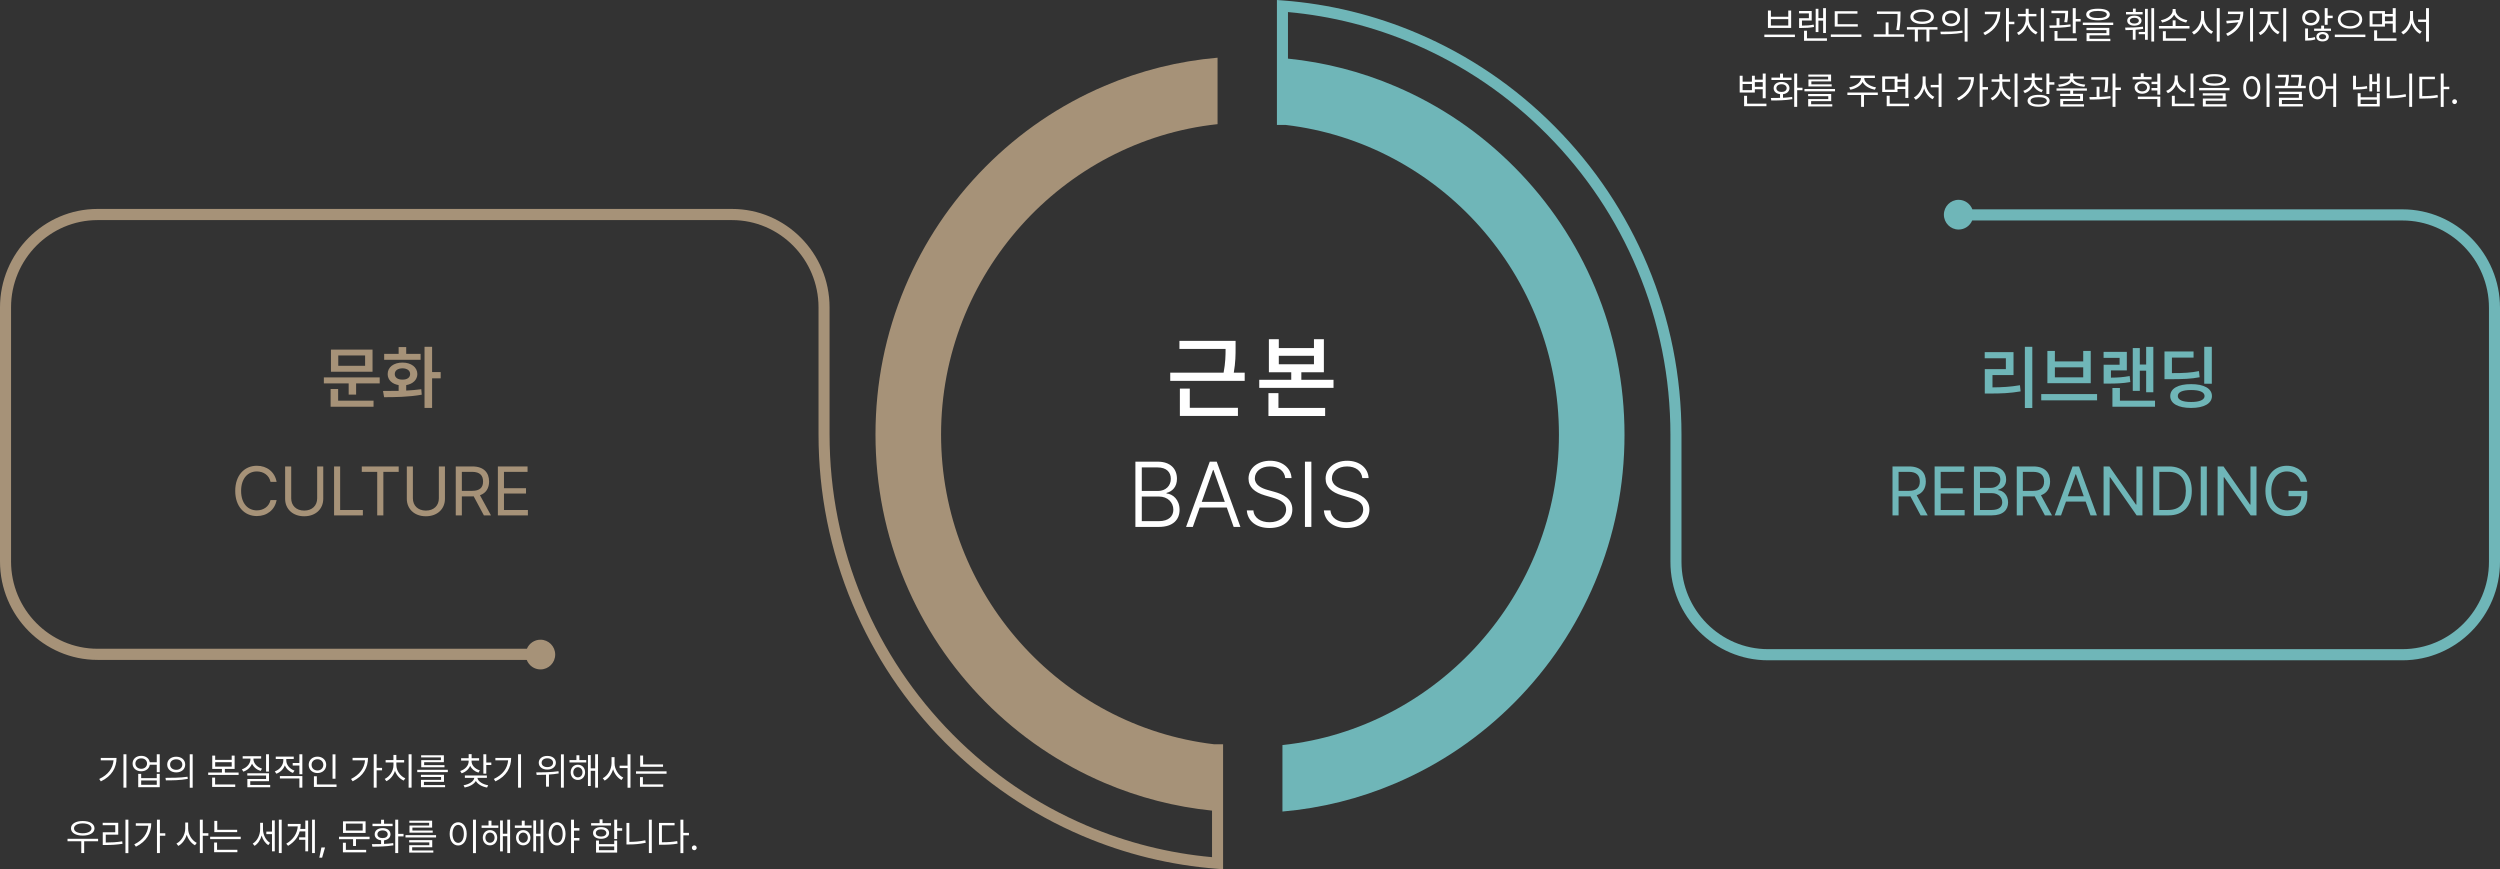 <svg width="1300" height="452" viewBox="0 0 1300 452" fill="none" xmlns="http://www.w3.org/2000/svg">
<rect x="0" y="0" width="1300" height="452" fill="#333333" stroke="none"/>
<g clip-path="url(#clip0_61_1467)">
<path d="M631.404 387.026C551.539 377.613 489.355 308.954 489.355 225.896C489.355 142.839 552.439 73.18 633.132 64.564V30C612.841 31.768 593.116 36.68 574.305 44.708C551.089 54.614 530.247 68.79 512.351 86.845C494.454 104.899 480.402 125.929 470.582 149.345C460.413 173.602 455.256 199.355 455.256 225.896C455.256 252.438 460.413 278.191 470.582 302.448C480.402 325.868 494.454 346.894 512.351 364.948C530.247 383.003 551.093 397.179 574.305 407.086C592.225 414.731 610.979 419.552 630.259 421.518V445.726C607.786 443.692 585.848 438.162 565.007 429.27C538.947 418.146 515.549 402.236 495.464 381.974C475.389 361.727 459.613 338.122 448.582 311.828C437.163 284.586 431.375 255.674 431.375 225.896V159.846C431.375 131.614 408.609 108.647 380.624 108.647H50.751C22.766 108.652 0 131.619 0 159.851V291.952C0 320.184 22.766 343.15 50.751 343.15H273.9C275.006 346.044 277.783 348.101 281.043 348.101C285.275 348.101 288.704 344.643 288.704 340.373C288.704 336.103 285.275 332.645 281.043 332.645C277.874 332.645 275.154 334.587 273.991 337.354H50.751C25.935 337.354 5.745 316.986 5.745 291.952V159.851C5.745 134.817 25.935 114.448 50.751 114.448H380.629C405.444 114.448 425.634 134.817 425.634 159.851V225.901C425.634 256.461 431.576 286.132 443.292 314.093C454.61 341.083 470.797 365.301 491.399 386.08C512.006 406.868 536.017 423.199 562.766 434.612C585.135 444.156 608.734 449.928 632.912 451.763L636 452V387.026H631.399H631.404Z" fill="#A69278"/>
<path d="M1249.25 108.854H1025.63C1024.52 105.961 1021.74 103.904 1018.48 103.904C1014.25 103.904 1010.82 107.362 1010.82 111.632C1010.82 115.901 1014.25 119.36 1018.48 119.36C1021.65 119.36 1024.37 117.418 1025.54 114.65H1249.25C1274.07 114.65 1294.26 135.019 1294.26 160.053V292.154C1294.26 317.188 1274.07 337.557 1249.25 337.557H919.376C894.561 337.557 874.371 317.188 874.371 292.154V226.104C874.371 195.544 868.429 165.873 856.708 137.917C845.395 110.936 829.207 86.714 808.601 65.92C788.004 45.137 763.993 28.806 737.239 17.388C714.865 7.844 691.262 2.072 667.088 0.237L664 0V64.974H668.601C748.461 74.387 810.645 143.051 810.645 226.104C810.645 309.156 747.561 378.82 666.868 387.436V422C687.159 420.232 706.884 415.32 725.695 407.293C748.911 397.386 769.753 383.21 787.649 365.155C805.546 347.101 819.598 326.071 829.418 302.655C839.587 278.398 844.744 252.645 844.744 226.104C844.744 199.562 839.587 173.809 829.418 149.552C819.598 126.131 805.546 105.106 787.649 87.052C769.753 68.997 748.907 54.821 725.695 44.914C707.775 37.269 689.021 32.448 669.741 30.482V6.269C692.214 8.303 714.152 13.833 734.998 22.725C761.068 33.854 784.461 49.764 804.531 70.021C824.616 90.283 840.387 113.883 851.413 140.177C862.832 167.414 868.62 196.322 868.62 226.104V292.154C868.62 320.386 891.386 343.353 919.371 343.353H1249.25C1277.23 343.353 1300 320.386 1300 292.154V160.053C1300 131.821 1277.23 108.854 1249.25 108.854H1249.25Z" fill="#6FB6B8"/>
<path d="M642.506 177.234V180.75C642.506 184.312 642.506 188.414 641.569 193.781H647.241V198.047H608.522V193.781H636.272C637.233 188.672 637.303 184.875 637.303 181.453H613.303V177.234H642.506ZM643.725 212.062V216.281H613.537V202.078H618.694V212.062H643.725ZM664.978 176.391V180.984H683.259V176.391H688.416V193.594H676.697V197.484H693.431V201.703H654.806V197.484H671.447V193.594H659.822V176.391H664.978ZM664.978 189.422H683.259V185.016H664.978V189.422ZM689.072 212.109V216.328H659.587V204.422H664.791V212.109H689.072Z" fill="white"/>
<path d="M590.406 274V240.062H601.984C608.688 240.062 612.016 243.859 612.016 248.969C612.016 253.188 609.625 255.531 606.578 256.328V256.609C609.906 256.844 613.375 259.891 613.375 265.094C613.375 270.203 610 274 602.594 274H590.406ZM602.547 271C607.75 271 610.141 268.469 610.141 265.047C610.141 261.25 607.188 258.203 602.688 258.203H593.734V271H602.547ZM602.172 255.297C606.109 255.297 608.828 252.672 608.828 248.969C608.828 245.5 606.531 243.062 601.938 243.062H593.734V255.297H602.172ZM620.266 274H616.75L629.078 240.062H632.688L645.016 274H641.5L637.938 263.922H623.828L620.266 274ZM624.906 260.969H636.906L631 244.375H630.766L624.906 260.969ZM668.312 248.594C667.984 244.891 664.797 242.547 660.391 242.547C655.703 242.547 652.516 245.172 652.516 248.734C652.516 252.25 655.984 253.891 659.219 254.781L662.734 255.766C667 256.984 672.016 259.188 672.016 264.906C672.016 270.391 667.609 274.562 660.156 274.562C653.172 274.562 648.719 270.859 648.344 265.422H651.766C652.094 269.406 655.656 271.562 660.156 271.562C665.172 271.562 668.781 268.891 668.781 264.859C668.781 261.484 665.875 259.938 661.75 258.766L657.719 257.594C652.375 256 649.234 253.281 649.234 248.875C649.234 243.344 654.109 239.594 660.484 239.594C666.859 239.594 671.359 243.391 671.594 248.594H668.312ZM681.906 240.062V274H678.578V240.062H681.906ZM708.391 248.594C708.062 244.891 704.875 242.547 700.469 242.547C695.781 242.547 692.594 245.172 692.594 248.734C692.594 252.25 696.062 253.891 699.297 254.781L702.812 255.766C707.078 256.984 712.094 259.188 712.094 264.906C712.094 270.391 707.688 274.562 700.234 274.562C693.25 274.562 688.797 270.859 688.422 265.422H691.844C692.172 269.406 695.734 271.562 700.234 271.562C705.25 271.562 708.859 268.891 708.859 264.859C708.859 261.484 705.953 259.938 701.828 258.766L697.797 257.594C692.453 256 689.312 253.281 689.312 248.875C689.312 243.344 694.188 239.594 700.562 239.594C706.938 239.594 711.438 243.391 711.672 248.594H708.391Z" fill="white"/>
<path d="M1056.8 180.348V212.164H1052.93V180.348H1056.8ZM1047.03 183.125V195.043H1036.09V201.441C1041.1 201.406 1045.43 201.16 1050.37 200.316L1050.72 203.516C1045.3 204.465 1040.56 204.641 1034.86 204.641H1032.09V191.949H1043.05V186.289H1032.05V183.125H1047.03ZM1090.48 204.922V208.156H1061.44V204.922H1090.48ZM1068.54 182.492V187.941H1083.27V182.492H1087.18V199.262H1064.64V182.492H1068.54ZM1068.54 196.203H1083.27V191H1068.54V196.203ZM1119.73 180.383V203.973H1116V192.758H1112.7V203.234H1109.04V180.98H1112.7V189.559H1116V180.383H1119.73ZM1120.61 208.332V211.496H1098.46V201.758H1102.36V208.332H1120.61ZM1105.95 182.984V192.617H1097.69V196.379C1101.38 196.344 1104.19 196.15 1107.43 195.535L1107.78 198.664C1103.95 199.332 1100.71 199.473 1096.07 199.473H1093.89V189.664H1102.19V186.078H1093.86V182.984H1105.95ZM1150.14 180.348V199.543H1146.2V180.348H1150.14ZM1140.65 182.773V185.938H1129.4V194.023C1135.67 194.041 1139.35 193.795 1143.46 192.969L1143.81 196.168C1139.38 197.012 1135.41 197.188 1128.24 197.188H1125.53V182.773H1140.65ZM1139.38 199.754C1146.03 199.719 1150.21 202.039 1150.21 205.941C1150.21 209.844 1146.03 212.129 1139.38 212.129C1132.63 212.129 1128.52 209.844 1128.52 205.941C1128.52 202.039 1132.63 199.719 1139.38 199.754ZM1139.38 202.812C1134.92 202.812 1132.46 203.867 1132.46 205.941C1132.46 207.945 1134.92 209.035 1139.38 209.035C1143.81 209.035 1146.34 207.945 1146.38 205.941C1146.34 203.867 1143.81 202.812 1139.38 202.812Z" fill="#6FB6B8"/>
<path d="M984.098 268V242.547H992.746C998.723 242.547 1001.43 245.852 1001.43 250.387C1001.43 253.744 999.918 256.398 996.684 257.523L1002.41 268H998.723L993.414 258.086L992.781 258.121H987.262V268H984.098ZM987.262 255.238H992.641C996.684 255.238 998.301 253.41 998.301 250.387C998.301 247.328 996.684 245.359 992.605 245.359H987.262V255.238ZM1006 268V242.547H1021.43V245.359H1009.16V253.867H1020.62V256.645H1009.16V265.188H1021.61V268H1006ZM1026.43 268V242.547H1035.36C1040.7 242.547 1043.2 245.535 1043.2 249.297C1043.2 252.566 1041.26 254.043 1039.05 254.641V254.887C1041.4 255.027 1044.21 257.207 1044.21 261.25C1044.21 265.082 1041.68 268 1035.67 268H1026.43ZM1035.64 265.188C1039.61 265.188 1041.16 263.43 1041.16 261.215C1041.16 258.613 1039.08 256.434 1035.81 256.434H1029.59V265.188H1035.64ZM1035.25 253.691C1037.99 253.691 1040.17 252.004 1040.17 249.332C1040.17 247.117 1038.7 245.359 1035.36 245.359H1029.59V253.691H1035.25ZM1048.71 268V242.547H1057.36C1063.34 242.547 1066.05 245.852 1066.05 250.387C1066.05 253.744 1064.54 256.398 1061.3 257.523L1067.03 268H1063.34L1058.03 258.086L1057.4 258.121H1051.88V268H1048.71ZM1051.88 255.238H1057.26C1061.3 255.238 1062.92 253.41 1062.92 250.387C1062.92 247.328 1061.3 245.359 1057.22 245.359H1051.88V255.238ZM1071.74 268H1068.44L1077.75 242.547H1081.09L1090.41 268H1087.07L1084.54 260.828H1074.31L1071.74 268ZM1075.26 258.051H1083.55L1079.51 246.66H1079.3L1075.26 258.051ZM1114.07 242.547V268H1111.05L1097.27 248.172H1097.02V268H1093.86V242.547H1096.91L1110.7 262.41H1110.94V242.547H1114.07ZM1127.61 268H1119.7V242.547H1127.92C1135.34 242.547 1139.73 247.328 1139.73 255.238C1139.73 263.184 1135.34 268 1127.61 268ZM1122.86 265.188H1127.39C1133.65 265.188 1136.64 261.426 1136.64 255.238C1136.64 249.086 1133.65 245.359 1127.71 245.359H1122.86V265.188ZM1147.54 242.547V268H1144.38V242.547H1147.54ZM1173.38 242.547V268H1170.36L1156.57 248.172H1156.33V268H1153.16V242.547H1156.22L1170 262.41H1170.25V242.547H1173.38ZM1196.37 250.492C1195.28 247.223 1192.79 245.148 1189.16 245.148C1184.66 245.148 1181.08 248.699 1181.08 255.273C1181.08 261.848 1184.66 265.398 1189.38 265.398C1193.68 265.398 1196.62 262.516 1196.69 258.016H1190.04V255.238H1199.78V257.98C1199.78 264.309 1195.42 268.352 1189.38 268.352C1182.59 268.352 1178.02 263.324 1178.02 255.273C1178.02 247.223 1182.62 242.195 1189.16 242.195C1194.54 242.195 1198.69 245.57 1199.64 250.492H1196.37Z" fill="#6FB6B8"/>
<path d="M197.445 196.238V199.367H185.176V205.203H181.309V199.367H168.406V196.238H197.445ZM193.719 181.789V193.285H172.098V181.789H193.719ZM175.895 184.848V190.227H189.852V184.848H175.895ZM194.246 208.332V211.496H171.922V202.285H175.824V208.332H194.246ZM224.691 180.348V193.461H229.156V196.73H224.691V212.129H220.754V180.348H224.691ZM199.168 203.305C201.576 203.305 204.371 203.305 207.289 203.234V200.246C203.826 199.666 201.559 197.486 201.594 194.516C201.559 190.93 204.723 188.539 209.293 188.539C213.793 188.539 216.992 190.93 217.027 194.516C216.992 197.504 214.689 199.684 211.227 200.246V203.094C213.898 202.953 216.57 202.742 219.066 202.391L219.312 205.238C212.492 206.469 205.145 206.539 199.73 206.539L199.168 203.305ZM218.715 184.004V187.098H199.766V184.004H207.289V180.488H211.227V184.004H218.715ZM209.293 191.527C206.867 191.562 205.285 192.652 205.285 194.516C205.285 196.344 206.867 197.434 209.293 197.398C211.684 197.434 213.266 196.344 213.266 194.516C213.266 192.652 211.684 191.562 209.293 191.527Z" fill="#A69278"/>
<path d="M140.668 250.562C139.93 247.047 136.906 245.148 133.566 245.148C128.961 245.148 125.375 248.699 125.375 255.273C125.375 261.848 128.961 265.398 133.566 265.398C136.906 265.398 139.895 263.5 140.668 260.02H143.832C142.918 265.223 138.734 268.352 133.566 268.352C127.027 268.352 122.316 263.324 122.316 255.273C122.316 247.223 127.027 242.195 133.566 242.195C138.699 242.195 142.883 245.289 143.832 250.562H140.668ZM164.926 242.547H168.09V259.387C168.09 264.625 164.188 268.457 158.176 268.457C152.164 268.457 148.262 264.625 148.262 259.387V242.547H151.426V259.141C151.426 262.832 153.992 265.504 158.176 265.504C162.395 265.504 164.926 262.832 164.926 259.141V242.547ZM173.715 268V242.547H176.879V265.188H188.691V268H173.715ZM188.129 245.359V242.547H207.324V245.359H199.344V268H196.145V245.359H188.129ZM228.207 242.547H231.371V259.387C231.371 264.625 227.469 268.457 221.457 268.457C215.445 268.457 211.543 264.625 211.543 259.387V242.547H214.707V259.141C214.707 262.832 217.273 265.504 221.457 265.504C225.676 265.504 228.207 262.832 228.207 259.141V242.547ZM236.996 268V242.547H245.645C251.621 242.547 254.328 245.852 254.328 250.387C254.328 253.744 252.816 256.398 249.582 257.523L255.312 268H251.621L246.312 258.086L245.68 258.121H240.16V268H236.996ZM240.16 255.238H245.539C249.582 255.238 251.199 253.41 251.199 250.387C251.199 247.328 249.582 245.359 245.504 245.359H240.16V255.238ZM258.898 268V242.547H274.332V245.359H262.062V253.867H273.523V256.645H262.062V265.188H274.508V268H258.898Z" fill="#A69278"/>
<path d="M933.354 17.988V19.277H917.455V17.988H933.354ZM920.873 5.469V8.711H929.896V5.469H931.4V14.512H919.33V5.469H920.873ZM920.873 13.281H929.896V9.941H920.873V13.281ZM949.486 4.238V17.168H948.021V10.723H945.58V16.66H944.154V4.57H945.58V9.434H948.021V4.238H949.486ZM950.014 19.922V21.211H938.1V15.977H939.623V19.922H950.014ZM942.084 5.723V10.684H937.025V13.32C939.311 13.31 941.059 13.203 943.119 12.793L943.295 14.023C941.049 14.453 939.193 14.551 936.674 14.551H935.541V9.473H940.619V6.973H935.502V5.723H942.084ZM966.049 12.578V13.848H954.057V5.84H965.873V7.109H955.58V12.578H966.049ZM967.924 17.93V19.219H952.025V17.93H967.924ZM988.256 5.977V7.715C988.236 9.844 988.236 12.227 987.611 15.723L986.049 15.547C986.713 12.227 986.713 9.785 986.713 7.715V7.246H976.01V5.977H988.256ZM990.15 17.852V19.121H974.33V17.852H980.541V11.641H982.045V17.852H990.15ZM1007.49 14.121V15.391H1003.29V21.582H1001.75V15.391H997.299V21.582H995.717V15.391H991.596V14.121H1007.49ZM999.506 4.922C1003.16 4.922 1005.62 6.387 1005.62 8.711C1005.62 11.016 1003.16 12.48 999.506 12.461C995.854 12.48 993.393 11.016 993.393 8.711C993.393 6.387 995.854 4.922 999.506 4.922ZM999.506 6.172C996.791 6.172 994.955 7.168 994.975 8.711C994.955 10.254 996.791 11.23 999.506 11.23C1002.2 11.23 1004.06 10.254 1004.06 8.711C1004.06 7.168 1002.2 6.172 999.506 6.172ZM1014.58 5.488C1017.32 5.488 1019.25 7.148 1019.25 9.57C1019.25 11.992 1017.32 13.652 1014.58 13.652C1011.85 13.652 1009.88 11.992 1009.9 9.57C1009.88 7.148 1011.85 5.488 1014.58 5.488ZM1014.58 6.836C1012.73 6.836 1011.38 7.949 1011.4 9.57C1011.38 11.191 1012.73 12.305 1014.58 12.305C1016.42 12.305 1017.75 11.191 1017.75 9.57C1017.75 7.949 1016.42 6.836 1014.58 6.836ZM1023.14 4.219V21.621H1021.62V4.219H1023.14ZM1009 16.484C1012.2 16.484 1016.62 16.465 1020.46 15.898L1020.58 17.031C1016.62 17.773 1012.34 17.793 1009.21 17.793L1009 16.484ZM1044.64 4.219V11.289H1047.46V12.578H1044.64V21.582H1043.12V4.219H1044.64ZM1040.15 6.094C1040.15 11.016 1037.85 15.488 1032.18 18.281L1031.32 17.07C1035.81 14.834 1038.26 11.494 1038.61 7.383H1032.12V6.094H1040.15ZM1062.81 4.219V21.582H1061.26V4.219H1062.81ZM1054.9 9.883C1054.9 12.793 1056.93 15.605 1059.54 16.719L1058.69 17.91C1056.68 17.021 1054.98 15.137 1054.17 12.832C1053.39 15.273 1051.7 17.275 1049.7 18.223L1048.84 17.031C1051.42 15.859 1053.39 12.93 1053.39 9.883V8.496H1049.31V7.246H1053.37V4.551H1054.9V7.246H1058.94V8.496H1054.9V9.883ZM1075.4 5.566V6.484C1075.38 7.617 1075.38 9.355 1074.96 11.621L1073.41 11.504C1073.83 9.424 1073.87 7.949 1073.9 6.855H1066.75V5.566H1075.4ZM1070.93 9.414V13.145C1072.86 13.066 1074.85 12.93 1076.65 12.676L1076.75 13.809C1073.12 14.434 1068.92 14.512 1065.83 14.512L1065.68 13.242C1066.8 13.232 1068.07 13.223 1069.41 13.184V9.414H1070.93ZM1079.39 4.219V9.883H1081.93V11.191H1079.39V17.285H1077.83V4.219H1079.39ZM1079.96 19.922V21.211H1068.35V16.113H1069.9V19.922H1079.96ZM1090.97 4.531C1094.84 4.531 1097.1 5.586 1097.1 7.52C1097.1 9.492 1094.84 10.547 1090.97 10.566C1087.1 10.547 1084.82 9.492 1084.82 7.52C1084.82 5.586 1087.1 4.531 1090.97 4.531ZM1090.97 5.684C1088.08 5.684 1086.4 6.387 1086.42 7.52C1086.4 8.73 1088.08 9.395 1090.97 9.395C1093.84 9.395 1095.54 8.73 1095.54 7.52C1095.54 6.387 1093.84 5.684 1090.97 5.684ZM1098.88 11.738V12.988H1083.06V11.738H1098.88ZM1096.85 14.492V18.379H1086.54V20.176H1097.38V21.387H1085.01V17.246H1095.35V15.664H1084.97V14.492H1096.85ZM1114.17 6.25V7.48H1105.52V6.25H1109.12V4.473H1110.58V6.25H1114.17ZM1109.86 8.145C1112.04 8.145 1113.57 9.16 1113.59 10.762C1113.57 12.344 1112.04 13.34 1109.86 13.359C1107.65 13.34 1106.15 12.344 1106.15 10.762C1106.15 9.16 1107.65 8.145 1109.86 8.145ZM1109.86 9.258C1108.45 9.238 1107.53 9.844 1107.53 10.762C1107.53 11.68 1108.45 12.246 1109.86 12.246C1111.24 12.246 1112.18 11.68 1112.2 10.762C1112.18 9.844 1111.24 9.238 1109.86 9.258ZM1120.15 4.219V21.582H1118.69V4.219H1120.15ZM1116.85 4.609V20.684H1115.4V17.793H1112.14V16.621H1115.4V4.609H1116.85ZM1105.07 14.355C1107.57 14.355 1111.48 14.277 1114.33 13.867L1114.43 15.02C1113.21 15.234 1111.85 15.391 1110.5 15.488V20.645H1109.06V15.566C1107.67 15.645 1106.35 15.664 1105.27 15.664L1105.07 14.355ZM1136.71 19.922V21.211H1124.7V16.211H1126.24V19.922H1136.71ZM1138.53 13.535V14.824H1122.65V13.535H1129.8V10.586H1131.3V13.535H1138.53ZM1131.32 5.469C1131.32 7.93 1134.37 10.02 1137.42 10.508L1136.81 11.719C1134.2 11.211 1131.63 9.736 1130.56 7.637C1129.49 9.746 1126.94 11.23 1124.31 11.719L1123.69 10.508C1126.73 10 1129.78 7.91 1129.78 5.469V4.688H1131.32V5.469ZM1146.11 8.887C1146.09 12.051 1148.26 15.254 1150.81 16.406L1149.88 17.617C1147.9 16.65 1146.2 14.609 1145.37 12.129C1144.55 14.756 1142.85 16.943 1140.81 17.969L1139.84 16.68C1142.42 15.488 1144.56 12.188 1144.58 8.887V5.723H1146.11V8.887ZM1154.25 4.219V21.621H1152.71V4.219H1154.25ZM1166.54 6.035C1166.52 11.055 1164.7 15.684 1158.43 18.75L1157.57 17.52C1160.82 15.957 1162.84 13.955 1163.94 11.602L1157.9 12.188L1157.65 10.82L1164.43 10.371C1164.74 9.404 1164.93 8.379 1164.99 7.305H1158.53V6.035H1166.54ZM1171.58 4.219V21.582H1170.03V4.219H1171.58ZM1180.72 9.551C1180.72 12.5 1182.87 15.488 1185.42 16.602L1184.56 17.812C1182.53 16.885 1180.78 14.883 1179.97 12.48C1179.15 15.029 1177.41 17.246 1175.42 18.242L1174.51 17.031C1176.99 15.84 1179.15 12.559 1179.17 9.551V7.285H1175.07V6.016H1184.86V7.285H1180.72V9.551ZM1188.82 4.219V21.582H1187.28V4.219H1188.82ZM1201.65 5.215C1204.25 5.215 1206.17 6.875 1206.17 9.219C1206.17 11.582 1204.25 13.223 1201.65 13.242C1199.06 13.223 1197.12 11.582 1197.14 9.219C1197.12 6.875 1199.06 5.215 1201.65 5.215ZM1201.65 6.504C1199.96 6.504 1198.63 7.656 1198.65 9.219C1198.63 10.82 1199.96 11.973 1201.65 11.973C1203.37 11.973 1204.66 10.82 1204.66 9.219C1204.66 7.656 1203.37 6.504 1201.65 6.504ZM1210.38 4.219V8.145H1213V9.414H1210.38V12.91H1208.86V4.219H1210.38ZM1200.15 14.785V19.844C1201.16 19.814 1202.49 19.668 1203.72 19.258L1203.96 20.488C1202.26 21.055 1200.62 21.113 1199.49 21.113H1198.67V14.785H1200.15ZM1212.12 14.863V16.055H1203.35V14.863H1207.01V13.32H1208.51V14.863H1212.12ZM1207.73 16.641C1209.62 16.641 1210.97 17.598 1210.99 19.102C1210.97 20.605 1209.62 21.543 1207.73 21.543C1205.81 21.543 1204.49 20.605 1204.51 19.102C1204.49 17.598 1205.81 16.641 1207.73 16.641ZM1207.73 17.754C1206.65 17.754 1205.87 18.301 1205.87 19.102C1205.87 19.922 1206.65 20.449 1207.73 20.449C1208.82 20.449 1209.58 19.922 1209.58 19.102C1209.58 18.301 1208.82 17.754 1207.73 17.754ZM1222.01 5.352C1225.64 5.352 1228.35 7.246 1228.35 10.117C1228.35 13.008 1225.64 14.902 1222.01 14.883C1218.37 14.902 1215.66 13.008 1215.66 10.117C1215.66 7.246 1218.37 5.352 1222.01 5.352ZM1222.01 6.602C1219.21 6.582 1217.1 8.047 1217.12 10.117C1217.1 12.227 1219.21 13.633 1222.01 13.633C1224.78 13.633 1226.87 12.227 1226.87 10.117C1226.87 8.047 1224.78 6.582 1222.01 6.602ZM1229.99 17.988V19.277H1214.1V17.988H1229.99ZM1240.17 5.742V7.285H1244.23V4.238H1245.78V16.914H1244.23V12.285H1240.17V13.848H1232.2V5.742H1240.17ZM1233.72 7.012V12.617H1238.67V7.012H1233.72ZM1246.17 19.922V21.211H1234.54V15.781H1236.09V19.922H1246.17ZM1240.17 11.016H1244.23V8.574H1240.17V11.016ZM1254.78 8.887C1254.78 12.031 1256.79 15.195 1259.31 16.348L1258.39 17.598C1256.42 16.582 1254.79 14.502 1254.02 12.031C1253.25 14.629 1251.62 16.855 1249.64 17.91L1248.65 16.68C1251.19 15.43 1253.22 12.09 1253.22 8.887V5.723H1254.78V8.887ZM1263.06 4.219V21.621H1261.54V11.406H1257.42V10.156H1261.54V4.219H1263.06ZM918.158 38.238V51.09H916.615V46.422H912.514V48.121H904.643V39.391H906.166V42.477H911.01V39.391H912.514V41.422H916.615V38.238H918.158ZM918.549 53.922V55.211H906.928V49.82H908.471V53.922H918.549ZM906.166 46.852H911.01V43.688H906.166V46.852ZM912.514 45.152H916.615V42.711H912.514V45.152ZM934.525 38.219V45.621H937.299V46.91H934.525V55.582H932.982V38.219H934.525ZM920.834 50.953C922.25 50.953 923.9 50.953 925.619 50.895V48.961C923.598 48.736 922.279 47.555 922.299 45.836C922.279 43.883 923.939 42.613 926.4 42.613C928.822 42.613 930.502 43.883 930.521 45.836C930.502 47.555 929.164 48.736 927.162 48.98V50.836C928.783 50.758 930.414 50.631 931.928 50.406L932.025 51.578C928.236 52.223 924.135 52.262 921.088 52.262L920.834 50.953ZM931.615 40.348V41.598H921.146V40.348H925.619V38.258H927.162V40.348H931.615ZM926.4 43.805C924.799 43.805 923.725 44.625 923.725 45.836C923.725 47.047 924.799 47.828 926.4 47.809C927.982 47.828 929.057 47.047 929.057 45.836C929.057 44.625 927.982 43.805 926.4 43.805ZM954.213 46.285V47.496H938.314V46.285H954.213ZM952.221 48.883V52.574H941.791V54.234H952.787V55.348H940.248V51.52H950.697V50.035H940.229V48.883H952.221ZM952.162 38.746V42.34H941.908V43.863H952.475V44.977H940.385V41.285H950.619V39.859H940.326V38.746H952.162ZM969.408 40.68C969.389 43.004 972.494 44.977 975.521 45.426L974.955 46.637C972.24 46.178 969.604 44.732 968.549 42.633C967.494 44.732 964.848 46.178 962.182 46.637L961.576 45.426C964.584 44.977 967.689 43.004 967.689 40.68V40.562H962.123V39.312H974.955V40.562H969.408V40.68ZM976.459 48.121V49.391H969.271V55.582H967.768V49.391H960.639V48.121H976.459ZM986.713 39.742V41.285H990.775V38.238H992.318V50.914H990.775V46.285H986.713V47.848H978.744V39.742H986.713ZM980.268 41.012V46.617H985.209V41.012H980.268ZM992.709 53.922V55.211H981.088V49.781H982.631V53.922H992.709ZM986.713 45.016H990.775V42.574H986.713V45.016ZM1001.32 42.887C1001.32 46.031 1003.33 49.195 1005.85 50.348L1004.94 51.598C1002.96 50.582 1001.33 48.502 1000.56 46.031C999.789 48.629 998.158 50.855 996.186 51.91L995.189 50.68C997.729 49.43 999.76 46.09 999.76 42.887V39.723H1001.32V42.887ZM1009.6 38.219V55.621H1008.08V45.406H1003.96V44.156H1008.08V38.219H1009.6ZM1030.95 38.219V45.289H1033.76V46.578H1030.95V55.582H1029.43V38.219H1030.95ZM1026.46 40.094C1026.46 45.016 1024.15 49.488 1018.49 52.281L1017.63 51.07C1022.12 48.834 1024.56 45.494 1024.92 41.383H1018.43V40.094H1026.46ZM1049.12 38.219V55.582H1047.57V38.219H1049.12ZM1041.21 43.883C1041.21 46.793 1043.24 49.605 1045.85 50.719L1044.99 51.91C1042.99 51.022 1041.29 49.137 1040.48 46.832C1039.7 49.273 1038.01 51.275 1036.01 52.223L1035.15 51.031C1037.73 49.859 1039.7 46.93 1039.7 43.883V42.496H1035.62V41.246H1039.68V38.551H1041.21V41.246H1045.25V42.496H1041.21V43.883ZM1058 41.969C1058 44.098 1059.76 46.012 1062.32 46.754L1061.6 47.984C1059.59 47.359 1058.05 46.06 1057.28 44.391C1056.53 46.285 1054.93 47.73 1052.88 48.434L1052.1 47.223C1054.7 46.422 1056.5 44.352 1056.5 41.969V41.617H1052.57V40.348H1056.5V38.141H1058.04V40.348H1061.93V41.617H1058V41.969ZM1065.66 38.219V42.75H1068.28V44.02H1065.66V48.883H1064.13V38.219H1065.66ZM1060.09 49.312C1063.67 49.312 1065.81 50.445 1065.81 52.418C1065.81 54.41 1063.67 55.523 1060.09 55.523C1056.5 55.523 1054.33 54.41 1054.33 52.418C1054.33 50.445 1056.5 49.312 1060.09 49.312ZM1060.09 50.523C1057.46 50.523 1055.85 51.207 1055.87 52.418C1055.85 53.629 1057.46 54.332 1060.09 54.332C1062.73 54.332 1064.33 53.629 1064.33 52.418C1064.33 51.207 1062.73 50.523 1060.09 50.523ZM1085.19 45.953V47.145H1078.02V48.766H1083.16V52.516H1072.85V54.215H1083.69V55.387H1071.32V51.422H1081.65V49.918H1071.28V48.766H1076.52V47.145H1069.39V45.953H1085.19ZM1078.02 38.121V39.742H1083.59V40.953H1078.14C1078.42 42.682 1081.14 43.775 1084.33 43.98L1083.86 45.152C1080.96 44.908 1078.34 44.01 1077.28 42.359C1076.21 44.01 1073.6 44.908 1070.68 45.152L1070.23 43.98C1073.4 43.775 1076.12 42.682 1076.42 40.953H1071.01V39.742H1076.52V38.121H1078.02ZM1096.28 40.152V41.051C1096.26 42.418 1096.26 44.723 1095.78 47.945L1094.23 47.809C1094.7 44.898 1094.74 42.789 1094.74 41.402H1087.46V40.152H1096.28ZM1091.73 45.113V50.387C1093.66 50.318 1095.63 50.191 1097.44 49.977L1097.51 51.129C1093.86 51.695 1089.78 51.773 1086.67 51.754L1086.48 50.484C1087.62 50.475 1088.89 50.465 1090.23 50.426V45.113H1091.73ZM1100.05 38.219V45.484H1102.87V46.812H1100.05V55.582H1098.53V38.219H1100.05ZM1118.8 40.016V41.285H1108.98V40.016H1113.2V38.082H1114.72V40.016H1118.8ZM1113.94 42.242C1116.24 42.262 1117.9 43.551 1117.9 45.484C1117.9 47.418 1116.24 48.727 1113.94 48.746C1111.63 48.727 1109.99 47.418 1110.01 45.484C1109.99 43.551 1111.63 42.262 1113.94 42.242ZM1113.94 43.434C1112.46 43.453 1111.44 44.273 1111.44 45.484C1111.44 46.695 1112.46 47.516 1113.94 47.516C1115.42 47.516 1116.46 46.695 1116.48 45.484C1116.46 44.273 1115.42 43.453 1113.94 43.434ZM1123.35 38.219V49.234H1121.81V47.047H1118.78V45.758H1121.81V43.746H1118.8V42.516H1121.81V38.219H1123.35ZM1123.35 50.25V55.582H1121.81V51.5H1111.67V50.25H1123.35ZM1140.58 38.238V50.973H1139.06V38.238H1140.58ZM1141.13 53.922V55.211H1129.37V49.801H1130.89V53.922H1141.13ZM1132.4 40.953C1132.38 43.59 1134.19 45.973 1136.77 46.91L1135.97 48.141C1133.96 47.369 1132.4 45.807 1131.63 43.805C1130.86 45.934 1129.28 47.643 1127.26 48.453L1126.42 47.262C1129.06 46.246 1130.83 43.688 1130.83 40.953V39.215H1132.4V40.953ZM1151.44 38.531C1155.31 38.531 1157.57 39.586 1157.57 41.52C1157.57 43.492 1155.31 44.547 1151.44 44.566C1147.57 44.547 1145.29 43.492 1145.29 41.52C1145.29 39.586 1147.57 38.531 1151.44 38.531ZM1151.44 39.684C1148.55 39.684 1146.87 40.387 1146.89 41.52C1146.87 42.73 1148.55 43.395 1151.44 43.395C1154.31 43.395 1156.01 42.73 1156.01 41.52C1156.01 40.387 1154.31 39.684 1151.44 39.684ZM1159.35 45.738V46.988H1143.53V45.738H1159.35ZM1157.32 48.492V52.379H1147.01V54.176H1157.85V55.387H1145.48V51.246H1155.81V49.664H1145.44V48.492H1157.32ZM1180.15 38.219V55.621H1178.61V38.219H1180.15ZM1170.91 39.566C1173.49 39.586 1175.35 41.93 1175.35 45.621C1175.35 49.312 1173.49 51.656 1170.91 51.656C1168.31 51.656 1166.48 49.312 1166.48 45.621C1166.48 41.93 1168.31 39.586 1170.91 39.566ZM1170.91 40.934C1169.17 40.953 1167.96 42.789 1167.96 45.621C1167.96 48.453 1169.17 50.289 1170.91 50.289C1172.65 50.289 1173.86 48.453 1173.86 45.621C1173.86 42.789 1172.65 40.953 1170.91 40.934ZM1199 44.605V45.855H1183.12V44.605H1188.04C1188.57 42.633 1188.68 41.168 1188.71 40.172H1184.51V38.902H1190.21V39.488C1190.21 40.406 1190.21 42.203 1189.6 44.605H1194.9C1195.38 42.652 1195.48 41.178 1195.5 40.172H1191.4V38.902H1196.99V39.508C1196.97 40.445 1196.97 42.213 1196.44 44.605H1199ZM1196.97 47.691V51.988H1186.6V54.117H1197.53V55.348H1185.05V50.816H1195.42V48.922H1185.01V47.691H1196.97ZM1205.07 39.566C1207.44 39.586 1209.13 41.607 1209.39 44.859H1213.28V38.219H1214.8V55.621H1213.28V46.129H1209.41C1209.22 49.527 1207.49 51.656 1205.07 51.656C1202.51 51.656 1200.72 49.312 1200.72 45.621C1200.72 41.93 1202.51 39.586 1205.07 39.566ZM1205.07 40.934C1203.35 40.953 1202.18 42.789 1202.18 45.621C1202.18 48.453 1203.35 50.289 1205.07 50.289C1206.77 50.289 1207.96 48.453 1207.96 45.621C1207.96 42.789 1206.77 40.953 1205.07 40.934ZM1237.46 38.238V47.691H1235.99V43.707H1233.53V47.535H1232.08V38.57H1233.53V42.477H1235.99V38.238H1237.46ZM1227.53 48.473V50.582H1235.95V48.473H1237.46V55.348H1226.01V48.473H1227.53ZM1227.53 54.078H1235.95V51.812H1227.53V54.078ZM1225.11 39.371V45.27C1226.93 45.26 1228.7 45.162 1230.81 44.762L1230.99 46.051C1228.63 46.48 1226.75 46.539 1224.68 46.539H1223.59V39.371H1225.11ZM1254.31 38.219V55.582H1252.79V38.219H1254.31ZM1242.63 39.938V49.781C1245.28 49.772 1248.02 49.557 1250.93 48.941L1251.15 50.25C1248.06 50.895 1245.31 51.109 1242.53 51.109H1241.13V39.938H1242.63ZM1270.72 38.219V45.094H1273.63V46.383H1270.72V55.621H1269.19V38.219H1270.72ZM1266.15 39.918V41.188H1259.56V49.977C1262.71 49.977 1264.94 49.83 1267.51 49.352L1267.71 50.68C1264.99 51.168 1262.71 51.266 1259.41 51.266H1258.04V39.918H1266.15ZM1276.4 54.117C1275.72 54.117 1275.13 53.551 1275.15 52.848C1275.13 52.164 1275.72 51.598 1276.4 51.598C1277.08 51.598 1277.65 52.164 1277.65 52.848C1277.65 53.551 1277.08 54.117 1276.4 54.117Z" fill="white"/>
<path d="M65.738 392.219V409.582H64.195V392.219H65.738ZM60.602 394.113C60.582 399.113 58.258 403.527 52.438 406.32L51.598 405.07C56.295 402.844 58.688 399.514 59.039 395.363H52.398V394.113H60.602ZM73.453 393.039C75.787 393.02 77.555 394.377 77.887 396.379H81.519V392.219H83.062V401.535H81.519V397.648H77.906C77.594 399.699 75.807 401.066 73.453 401.066C70.816 401.066 68.941 399.426 68.941 397.043C68.941 394.68 70.816 393.02 73.453 393.039ZM73.453 394.348C71.676 394.328 70.406 395.441 70.406 397.043C70.406 398.625 71.676 399.777 73.453 399.777C75.211 399.777 76.461 398.625 76.461 397.043C76.461 395.441 75.211 394.328 73.453 394.348ZM73.414 402.414V404.621H81.519V402.414H83.062V409.348H71.871V402.414H73.414ZM73.414 408.098H81.519V405.852H73.414V408.098ZM91.637 393.488C94.371 393.488 96.305 395.148 96.305 397.57C96.305 399.992 94.371 401.652 91.637 401.652C88.902 401.652 86.93 399.992 86.949 397.57C86.93 395.148 88.902 393.488 91.637 393.488ZM91.637 394.836C89.781 394.836 88.434 395.949 88.453 397.57C88.434 399.191 89.781 400.305 91.637 400.305C93.473 400.305 94.801 399.191 94.801 397.57C94.801 395.949 93.473 394.836 91.637 394.836ZM100.191 392.219V409.621H98.668V392.219H100.191ZM86.051 404.484C89.254 404.484 93.668 404.465 97.516 403.898L97.633 405.031C93.668 405.773 89.391 405.793 86.266 405.793L86.051 404.484ZM111.891 392.922V395.129H120.484V392.922H122.008V399.855H116.93V401.711H124.078V402.98H108.258V401.711H115.406V399.855H110.367V392.922H111.891ZM111.891 398.625H120.484V396.34H111.891V398.625ZM122.32 407.922V409.211H110.309V404.367H111.852V407.922H122.32ZM139.859 392.219V401.242H138.355V392.219H139.859ZM139.879 402.082V406.223H130.133V408.156H140.504V409.387H128.629V405.07H138.355V403.293H128.59V402.082H139.879ZM131.793 394.68C131.793 396.945 133.648 398.918 136.266 399.699L135.504 400.891C133.453 400.246 131.822 398.869 131.051 397.082C130.299 399.035 128.639 400.559 126.52 401.262L125.797 400.051C128.395 399.191 130.25 397.062 130.25 394.68V394.484H126.188V393.215H135.797V394.484H131.793V394.68ZM148.863 395.422C148.863 397.688 150.602 399.836 153.141 400.715L152.34 401.926C150.377 401.223 148.863 399.768 148.121 397.98C147.369 399.982 145.768 401.584 143.707 402.336L142.906 401.125C145.465 400.207 147.32 397.883 147.32 395.441V394.68H143.395V393.43H152.75V394.68H148.863V395.422ZM157.223 403.547V409.582H155.68V404.816H145.543V403.547H157.223ZM157.223 392.219V402.629H155.68V398.059H152.203V396.77H155.68V392.219H157.223ZM174.449 392.238V404.934H172.926V392.238H174.449ZM174.996 407.922V409.211H163.238V403.645H164.762V407.922H174.996ZM165.074 393.449C167.672 393.449 169.625 395.207 169.625 397.707C169.625 400.246 167.672 401.984 165.074 401.984C162.477 401.984 160.523 400.246 160.523 397.707C160.523 395.207 162.477 393.449 165.074 393.449ZM165.074 394.797C163.316 394.797 162.008 396.008 162.027 397.707C162.008 399.445 163.316 400.637 165.074 400.637C166.793 400.637 168.121 399.445 168.121 397.707C168.121 396.008 166.793 394.797 165.074 394.797ZM195.855 392.219V399.289H198.668V400.578H195.855V409.582H194.332V392.219H195.855ZM191.363 394.094C191.363 399.016 189.059 403.488 183.395 406.281L182.535 405.07C187.027 402.834 189.469 399.494 189.82 395.383H183.336V394.094H191.363ZM214.02 392.219V409.582H212.477V392.219H214.02ZM206.109 397.883C206.109 400.793 208.141 403.605 210.758 404.719L209.898 405.91C207.896 405.021 206.197 403.137 205.387 400.832C204.605 403.273 202.916 405.275 200.914 406.223L200.055 405.031C202.633 403.859 204.605 400.93 204.605 397.883V396.496H200.523V395.246H204.586V392.551H206.109V395.246H210.152V396.496H206.109V397.883ZM232.867 400.285V401.496H216.969V400.285H232.867ZM230.875 402.883V406.574H220.445V408.234H231.441V409.348H218.902V405.52H229.352V404.035H218.883V402.883H230.875ZM230.816 392.746V396.34H220.562V397.863H231.129V398.977H219.039V395.285H229.273V393.859H218.98V392.746H230.816ZM245.211 395.852C245.211 397.922 246.969 399.836 249.527 400.598L248.805 401.77C246.803 401.174 245.24 399.885 244.488 398.215C243.727 400.051 242.115 401.447 240.055 402.121L239.293 400.91C241.871 400.129 243.707 398.137 243.707 395.852V395.52H239.781V394.25H243.707V392.141H245.25V394.25H249.137V395.52H245.211V395.852ZM252.867 392.219V396.516H255.484V397.805H252.867V402.316H251.344V392.219H252.867ZM253.18 403.254V404.504H248.258C248.512 406.32 251.061 407.883 253.844 408.332L253.277 409.523C250.729 409.104 248.424 407.844 247.438 406.105C246.441 407.834 244.156 409.064 241.637 409.504L241.051 408.332C243.854 407.883 246.373 406.35 246.637 404.504H241.734V403.254H253.18ZM270.934 392.219V409.582H269.391V392.219H270.934ZM265.797 394.113C265.777 399.113 263.453 403.527 257.633 406.32L256.793 405.07C261.49 402.844 263.883 399.514 264.234 395.363H257.594V394.113H265.797ZM284.605 393.078C287.203 393.059 289.059 394.484 289.059 396.613C289.059 398.723 287.203 400.188 284.605 400.168C282.008 400.188 280.152 398.723 280.152 396.613C280.152 394.484 282.008 393.059 284.605 393.078ZM284.605 394.328C282.867 394.309 281.637 395.266 281.656 396.613C281.637 397.98 282.867 398.918 284.605 398.898C286.363 398.918 287.594 397.98 287.594 396.613C287.594 395.266 286.363 394.309 284.605 394.328ZM293.199 392.238V409.602H291.695V392.238H293.199ZM278.844 401.652C282.105 401.652 286.559 401.594 290.426 401.027L290.523 402.18C288.863 402.482 287.135 402.668 285.465 402.766V409.055H283.941V402.863C282.174 402.941 280.504 402.951 279.059 402.961L278.844 401.652ZM304.84 395.227V396.477H296.129V395.227H299.742V392.746H301.266V395.227H304.84ZM300.484 397.648C302.672 397.648 304.234 399.289 304.254 401.594C304.234 403.918 302.672 405.578 300.484 405.578C298.316 405.578 296.754 403.918 296.754 401.594C296.754 399.289 298.316 397.648 300.484 397.648ZM300.484 398.938C299.117 398.957 298.121 400.07 298.121 401.594C298.121 403.137 299.117 404.25 300.484 404.23C301.871 404.25 302.887 403.137 302.887 401.594C302.887 400.07 301.871 398.957 300.484 398.938ZM310.953 392.219V409.582H309.488V400.812H307.184V408.723H305.738V392.648H307.184V399.543H309.488V392.219H310.953ZM319.566 396.887C319.566 400.031 321.578 403.195 324.098 404.348L323.18 405.598C321.207 404.582 319.576 402.502 318.805 400.031C318.033 402.629 316.402 404.855 314.43 405.91L313.434 404.68C315.973 403.43 318.004 400.09 318.004 396.887V393.723H319.566V396.887ZM327.848 392.219V409.621H326.324V399.406H322.203V398.156H326.324V392.219H327.848ZM344.781 397.492V398.723H332.887V392.863H334.41V397.492H344.781ZM346.617 401.086V402.336H330.719V401.086H346.617ZM344.879 407.883V409.152H332.789V404.113H334.312V407.883H344.879ZM51.012 436.18V437.469H43.766V443.582H42.262V437.469H35.113V436.18H51.012ZM43.023 426.922C46.676 426.922 49.137 428.387 49.137 430.75C49.137 433.055 46.676 434.52 43.023 434.52C39.371 434.52 36.91 433.055 36.91 430.75C36.91 428.387 39.371 426.922 43.023 426.922ZM43.023 428.172C40.309 428.172 38.473 429.188 38.492 430.75C38.473 432.293 40.309 433.289 43.023 433.289C45.719 433.289 47.574 432.293 47.574 430.75C47.574 429.188 45.719 428.172 43.023 428.172ZM66.754 426.219V443.621H65.231V426.219H66.754ZM61.48 427.84V434.012H54.996V438.113C57.877 438.113 60.445 437.986 63.551 437.488L63.707 438.777C60.504 439.285 57.867 439.402 54.879 439.402H53.434V432.762H59.938V429.109H53.395V427.84H61.48ZM83.141 426.219V433.289H85.953V434.578H83.141V443.582H81.617V426.219H83.141ZM78.648 428.094C78.648 433.016 76.344 437.488 70.68 440.281L69.82 439.07C74.312 436.834 76.754 433.494 77.106 429.383H70.621V428.094H78.648ZM97.828 430.887C97.828 433.953 99.859 437.098 102.32 438.309L101.383 439.539C99.469 438.533 97.867 436.482 97.106 434.07C96.324 436.639 94.684 438.826 92.731 439.871L91.754 438.641C94.293 437.391 96.305 434.051 96.324 430.887V427.723H97.828V430.887ZM105.445 426.219V433.27H108.355V434.598H105.445V443.582H103.922V426.219H105.445ZM123.336 431.492V432.723H111.441V426.863H112.965V431.492H123.336ZM125.172 435.086V436.336H109.273V435.086H125.172ZM123.434 441.883V443.152H111.344V438.113H112.867V441.883H123.434ZM136.754 431.16C136.754 433.914 138.102 436.902 140.406 438.27L139.527 439.461C137.857 438.445 136.656 436.59 136.051 434.48C135.406 436.785 134.117 438.768 132.379 439.832L131.402 438.68C133.805 437.273 135.27 434.188 135.27 431.219V427.859H136.754V431.16ZM146.48 426.219V443.582H144.996V426.219H146.48ZM142.887 426.59V442.703H141.441V433.758H138.492V432.449H141.441V426.59H142.887ZM163.746 426.219V443.582H162.281V426.219H163.746ZM160.23 426.688V442.703H158.766V436.688H155.543V435.418H158.766V432.332H155.836C154.986 435.271 153.082 437.869 149.801 439.832L148.863 438.719C152.643 436.482 154.537 433.348 154.84 429.715H149.645V428.445H156.363C156.363 429.334 156.285 430.213 156.129 431.062H158.766V426.688H160.23ZM169.02 440.691L167.496 446.004H166.051L167.125 440.691H169.02ZM192.184 435.105V436.375H185.113V439.93H183.59V436.375H176.285V435.105H192.184ZM190.113 427.078V433.113H178.355V427.078H190.113ZM179.859 428.289V431.883H188.59V428.289H179.859ZM190.406 441.922V443.211H178.316V438.211H179.859V441.922H190.406ZM207.066 426.219V433.621H209.84V434.91H207.066V443.582H205.523V426.219H207.066ZM193.375 438.953C194.791 438.953 196.441 438.953 198.16 438.895V436.961C196.139 436.736 194.82 435.555 194.84 433.836C194.82 431.883 196.48 430.613 198.941 430.613C201.363 430.613 203.043 431.883 203.062 433.836C203.043 435.555 201.705 436.736 199.703 436.98V438.836C201.324 438.758 202.955 438.631 204.469 438.406L204.566 439.578C200.777 440.223 196.676 440.262 193.629 440.262L193.375 438.953ZM204.156 428.348V429.598H193.688V428.348H198.16V426.258H199.703V428.348H204.156ZM198.941 431.805C197.34 431.805 196.266 432.625 196.266 433.836C196.266 435.047 197.34 435.828 198.941 435.809C200.523 435.828 201.598 435.047 201.598 433.836C201.598 432.625 200.523 431.805 198.941 431.805ZM226.754 434.285V435.496H210.855V434.285H226.754ZM224.762 436.883V440.574H214.332V442.234H225.328V443.348H212.789V439.52H223.238V438.035H212.77V436.883H224.762ZM224.703 426.746V430.34H214.449V431.863H225.016V432.977H212.926V429.285H223.16V427.859H212.867V426.746H224.703ZM247.496 426.219V443.621H245.953V426.219H247.496ZM238.258 427.566C240.836 427.586 242.691 429.93 242.691 433.621C242.691 437.312 240.836 439.656 238.258 439.656C235.66 439.656 233.824 437.312 233.824 433.621C233.824 429.93 235.66 427.586 238.258 427.566ZM238.258 428.934C236.52 428.953 235.309 430.789 235.309 433.621C235.309 436.453 236.52 438.289 238.258 438.289C239.996 438.289 241.207 436.453 241.207 433.621C241.207 430.789 239.996 428.953 238.258 428.934ZM259.137 429.227V430.477H250.426V429.227H254.039V426.746H255.562V429.227H259.137ZM254.781 431.648C256.969 431.648 258.531 433.289 258.551 435.594C258.531 437.918 256.969 439.578 254.781 439.578C252.613 439.578 251.051 437.918 251.051 435.594C251.051 433.289 252.613 431.648 254.781 431.648ZM254.781 432.938C253.414 432.957 252.418 434.07 252.418 435.594C252.418 437.137 253.414 438.25 254.781 438.23C256.168 438.25 257.184 437.137 257.184 435.594C257.184 434.07 256.168 432.957 254.781 432.938ZM265.25 426.219V443.582H263.785V434.812H261.48V442.723H260.035V426.648H261.48V433.543H263.785V426.219H265.25ZM276.422 429.227V430.477H267.711V429.227H271.324V426.746H272.848V429.227H276.422ZM272.066 431.648C274.254 431.648 275.816 433.289 275.836 435.594C275.816 437.918 274.254 439.578 272.066 439.578C269.898 439.578 268.336 437.918 268.336 435.594C268.336 433.289 269.898 431.648 272.066 431.648ZM272.066 432.938C270.699 432.957 269.703 434.07 269.703 435.594C269.703 437.137 270.699 438.25 272.066 438.23C273.453 438.25 274.469 437.137 274.469 435.594C274.469 434.07 273.453 432.957 272.066 432.938ZM282.535 426.219V443.582H281.07V434.812H278.766V442.723H277.32V426.648H278.766V433.543H281.07V426.219H282.535ZM289.684 427.566C292.242 427.586 294.059 429.93 294.078 433.621C294.059 437.312 292.242 439.656 289.684 439.656C287.105 439.656 285.309 437.312 285.309 433.621C285.309 429.93 287.105 427.586 289.684 427.566ZM289.684 428.934C287.965 428.953 286.754 430.789 286.754 433.621C286.754 436.453 287.965 438.289 289.684 438.289C291.422 438.289 292.594 436.453 292.594 433.621C292.594 430.789 291.422 428.953 289.684 428.934ZM301.285 430.594V431.902H298.473V435.77H301.285V437.059H298.473V443.582H296.949V426.219H298.473V430.594H301.285ZM320.914 426.219V430.672H323.531V431.98H320.914V436.316H319.391V426.219H320.914ZM311.461 437.078V438.934H319.391V437.078H320.914V443.348H309.938V437.078H311.461ZM311.461 442.117H319.391V440.145H311.461V442.117ZM317.73 428.016V429.285H307.379V428.016H311.793V426.062H313.316V428.016H317.73ZM312.555 430.086C315.055 430.086 316.715 431.277 316.734 433.133C316.715 434.988 315.055 436.18 312.555 436.18C310.035 436.18 308.355 434.988 308.375 433.133C308.355 431.277 310.035 430.086 312.555 430.086ZM312.555 431.277C310.914 431.258 309.82 432.02 309.84 433.133C309.82 434.266 310.914 435.008 312.555 435.008C314.176 435.008 315.27 434.266 315.289 433.133C315.27 432.02 314.176 431.258 312.555 431.277ZM338.941 426.219V443.582H337.418V426.219H338.941ZM327.262 427.938V437.781C329.908 437.771 332.652 437.557 335.562 436.941L335.777 438.25C332.691 438.895 329.938 439.109 327.164 439.109H325.758V427.938H327.262ZM355.348 426.219V433.094H358.258V434.383H355.348V443.621H353.824V426.219H355.348ZM350.777 427.918V429.188H344.195V437.977C347.34 437.977 349.566 437.83 352.145 437.352L352.34 438.68C349.625 439.168 347.34 439.266 344.039 439.266H342.672V427.918H350.777ZM361.031 442.117C360.348 442.117 359.762 441.551 359.781 440.848C359.762 440.164 360.348 439.598 361.031 439.598C361.715 439.598 362.281 440.164 362.281 440.848C362.281 441.551 361.715 442.117 361.031 442.117Z" fill="white"/>
</g>
<defs>
<clipPath id="clip0_61_1467">
<rect width="1300" height="452" fill="white"/>
</clipPath>
</defs>
</svg>
